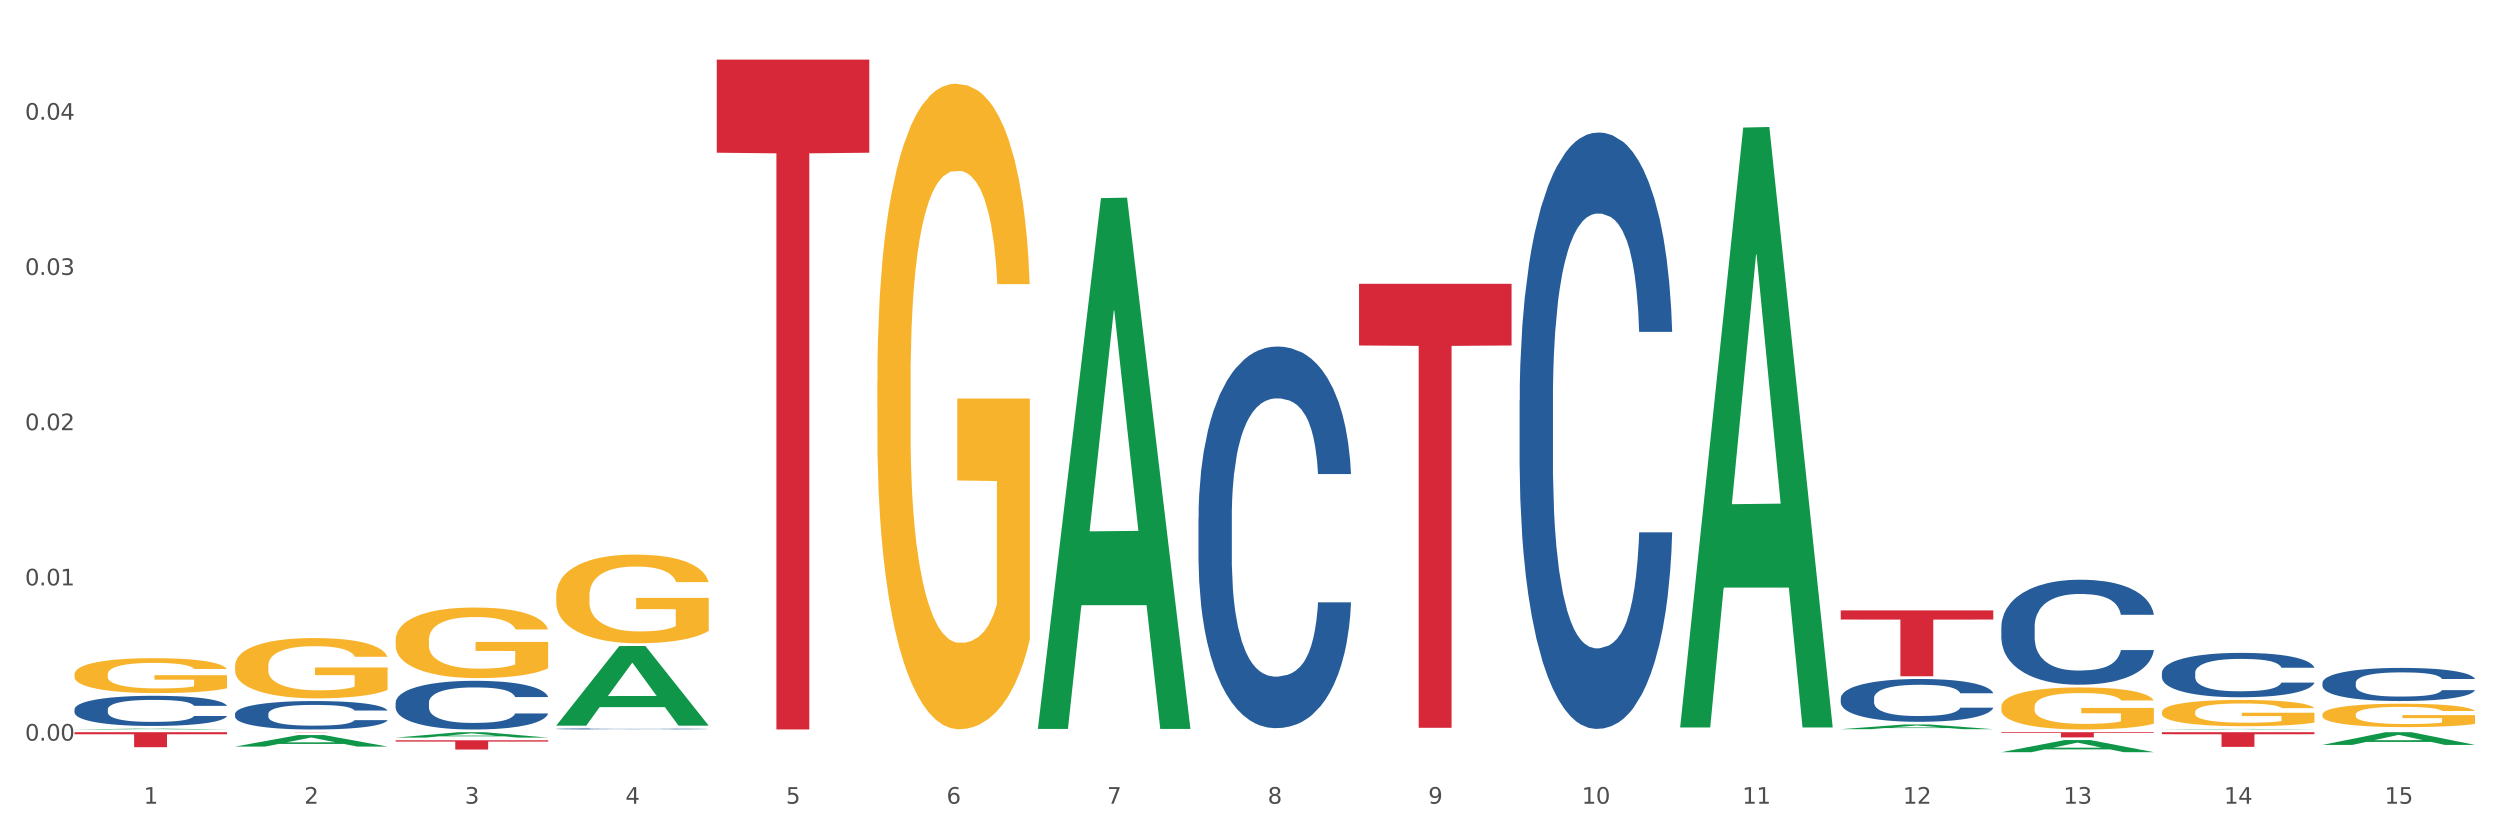 <?xml version="1.0" encoding="utf-8" standalone="no"?>
<!DOCTYPE svg PUBLIC "-//W3C//DTD SVG 1.1//EN"
  "http://www.w3.org/Graphics/SVG/1.1/DTD/svg11.dtd">
<svg xmlns:xlink="http://www.w3.org/1999/xlink" width="1080pt" height="360pt" viewBox="0 0 1080 360" xmlns="http://www.w3.org/2000/svg" version="1.1">
 <rect x="0" y="0" width="1080" height="360" fill="#333333" stroke="none"/>
 <defs>
  <style type="text/css">*{stroke-linejoin: round; stroke-linecap: butt}</style>
 </defs>
 <g id="figure_1">
  <g id="patch_1">
   <path d="M 0 360 
L 1080 360 
L 1080 0 
L 0 0 
z
" style="fill: #ffffff; stroke: #ffffff; stroke-linejoin: miter"/>
  </g>
  <g id="axes_1">
   <g id="matplotlib.axis_1">
    <g id="xtick_1">
     <g id="text_1">
      <!-- 1 -->
      <g style="fill: #4d4d4d" transform="translate(62.07 347.204) scale(0.096 -0.096)">
       <defs>
        <path id="DejaVuSans-31" d="M 794 531 
L 1825 531 
L 1825 4091 
L 703 3866 
L 703 4441 
L 1819 4666 
L 2450 4666 
L 2450 531 
L 3481 531 
L 3481 0 
L 794 0 
L 794 531 
z
" transform="scale(0.016)"/>
       </defs>
       <use xlink:href="#DejaVuSans-31"/>
      </g>
     </g>
    </g>
    <g id="xtick_2">
     <g id="text_2">
      <!-- 2 -->
      <g style="fill: #4d4d4d" transform="translate(131.436 347.204) scale(0.096 -0.096)">
       <defs>
        <path id="DejaVuSans-32" d="M 1228 531 
L 3431 531 
L 3431 0 
L 469 0 
L 469 531 
Q 828 903 1448 1529 
Q 2069 2156 2228 2338 
Q 2531 2678 2651 2914 
Q 2772 3150 2772 3378 
Q 2772 3750 2511 3984 
Q 2250 4219 1831 4219 
Q 1534 4219 1204 4116 
Q 875 4013 500 3803 
L 500 4441 
Q 881 4594 1212 4672 
Q 1544 4750 1819 4750 
Q 2544 4750 2975 4387 
Q 3406 4025 3406 3419 
Q 3406 3131 3298 2873 
Q 3191 2616 2906 2266 
Q 2828 2175 2409 1742 
Q 1991 1309 1228 531 
z
" transform="scale(0.016)"/>
       </defs>
       <use xlink:href="#DejaVuSans-32"/>
      </g>
     </g>
    </g>
    <g id="xtick_3">
     <g id="text_3">
      <!-- 3 -->
      <g style="fill: #4d4d4d" transform="translate(200.802 347.204) scale(0.096 -0.096)">
       <defs>
        <path id="DejaVuSans-33" d="M 2597 2516 
Q 3050 2419 3304 2112 
Q 3559 1806 3559 1356 
Q 3559 666 3084 287 
Q 2609 -91 1734 -91 
Q 1441 -91 1130 -33 
Q 819 25 488 141 
L 488 750 
Q 750 597 1062 519 
Q 1375 441 1716 441 
Q 2309 441 2620 675 
Q 2931 909 2931 1356 
Q 2931 1769 2642 2001 
Q 2353 2234 1838 2234 
L 1294 2234 
L 1294 2753 
L 1863 2753 
Q 2328 2753 2575 2939 
Q 2822 3125 2822 3475 
Q 2822 3834 2567 4026 
Q 2313 4219 1838 4219 
Q 1578 4219 1281 4162 
Q 984 4106 628 3988 
L 628 4550 
Q 988 4650 1302 4700 
Q 1616 4750 1894 4750 
Q 2613 4750 3031 4423 
Q 3450 4097 3450 3541 
Q 3450 3153 3228 2886 
Q 3006 2619 2597 2516 
z
" transform="scale(0.016)"/>
       </defs>
       <use xlink:href="#DejaVuSans-33"/>
      </g>
     </g>
    </g>
    <g id="xtick_4">
     <g id="text_4">
      <!-- 4 -->
      <g style="fill: #4d4d4d" transform="translate(270.169 347.204) scale(0.096 -0.096)">
       <defs>
        <path id="DejaVuSans-34" d="M 2419 4116 
L 825 1625 
L 2419 1625 
L 2419 4116 
z
M 2253 4666 
L 3047 4666 
L 3047 1625 
L 3713 1625 
L 3713 1100 
L 3047 1100 
L 3047 0 
L 2419 0 
L 2419 1100 
L 313 1100 
L 313 1709 
L 2253 4666 
z
" transform="scale(0.016)"/>
       </defs>
       <use xlink:href="#DejaVuSans-34"/>
      </g>
     </g>
    </g>
    <g id="xtick_5">
     <g id="text_5">
      <!-- 5 -->
      <g style="fill: #4d4d4d" transform="translate(339.535 347.204) scale(0.096 -0.096)">
       <defs>
        <path id="DejaVuSans-35" d="M 691 4666 
L 3169 4666 
L 3169 4134 
L 1269 4134 
L 1269 2991 
Q 1406 3038 1543 3061 
Q 1681 3084 1819 3084 
Q 2600 3084 3056 2656 
Q 3513 2228 3513 1497 
Q 3513 744 3044 326 
Q 2575 -91 1722 -91 
Q 1428 -91 1123 -41 
Q 819 9 494 109 
L 494 744 
Q 775 591 1075 516 
Q 1375 441 1709 441 
Q 2250 441 2565 725 
Q 2881 1009 2881 1497 
Q 2881 1984 2565 2268 
Q 2250 2553 1709 2553 
Q 1456 2553 1204 2497 
Q 953 2441 691 2322 
L 691 4666 
z
" transform="scale(0.016)"/>
       </defs>
       <use xlink:href="#DejaVuSans-35"/>
      </g>
     </g>
    </g>
    <g id="xtick_6">
     <g id="text_6">
      <!-- 6 -->
      <g style="fill: #4d4d4d" transform="translate(408.901 347.204) scale(0.096 -0.096)">
       <defs>
        <path id="DejaVuSans-36" d="M 2113 2584 
Q 1688 2584 1439 2293 
Q 1191 2003 1191 1497 
Q 1191 994 1439 701 
Q 1688 409 2113 409 
Q 2538 409 2786 701 
Q 3034 994 3034 1497 
Q 3034 2003 2786 2293 
Q 2538 2584 2113 2584 
z
M 3366 4563 
L 3366 3988 
Q 3128 4100 2886 4159 
Q 2644 4219 2406 4219 
Q 1781 4219 1451 3797 
Q 1122 3375 1075 2522 
Q 1259 2794 1537 2939 
Q 1816 3084 2150 3084 
Q 2853 3084 3261 2657 
Q 3669 2231 3669 1497 
Q 3669 778 3244 343 
Q 2819 -91 2113 -91 
Q 1303 -91 875 529 
Q 447 1150 447 2328 
Q 447 3434 972 4092 
Q 1497 4750 2381 4750 
Q 2619 4750 2861 4703 
Q 3103 4656 3366 4563 
z
" transform="scale(0.016)"/>
       </defs>
       <use xlink:href="#DejaVuSans-36"/>
      </g>
     </g>
    </g>
    <g id="xtick_7">
     <g id="text_7">
      <!-- 7 -->
      <g style="fill: #4d4d4d" transform="translate(478.267 347.204) scale(0.096 -0.096)">
       <defs>
        <path id="DejaVuSans-37" d="M 525 4666 
L 3525 4666 
L 3525 4397 
L 1831 0 
L 1172 0 
L 2766 4134 
L 525 4134 
L 525 4666 
z
" transform="scale(0.016)"/>
       </defs>
       <use xlink:href="#DejaVuSans-37"/>
      </g>
     </g>
    </g>
    <g id="xtick_8">
     <g id="text_8">
      <!-- 8 -->
      <g style="fill: #4d4d4d" transform="translate(547.634 347.204) scale(0.096 -0.096)">
       <defs>
        <path id="DejaVuSans-38" d="M 2034 2216 
Q 1584 2216 1326 1975 
Q 1069 1734 1069 1313 
Q 1069 891 1326 650 
Q 1584 409 2034 409 
Q 2484 409 2743 651 
Q 3003 894 3003 1313 
Q 3003 1734 2745 1975 
Q 2488 2216 2034 2216 
z
M 1403 2484 
Q 997 2584 770 2862 
Q 544 3141 544 3541 
Q 544 4100 942 4425 
Q 1341 4750 2034 4750 
Q 2731 4750 3128 4425 
Q 3525 4100 3525 3541 
Q 3525 3141 3298 2862 
Q 3072 2584 2669 2484 
Q 3125 2378 3379 2068 
Q 3634 1759 3634 1313 
Q 3634 634 3220 271 
Q 2806 -91 2034 -91 
Q 1263 -91 848 271 
Q 434 634 434 1313 
Q 434 1759 690 2068 
Q 947 2378 1403 2484 
z
M 1172 3481 
Q 1172 3119 1398 2916 
Q 1625 2713 2034 2713 
Q 2441 2713 2670 2916 
Q 2900 3119 2900 3481 
Q 2900 3844 2670 4047 
Q 2441 4250 2034 4250 
Q 1625 4250 1398 4047 
Q 1172 3844 1172 3481 
z
" transform="scale(0.016)"/>
       </defs>
       <use xlink:href="#DejaVuSans-38"/>
      </g>
     </g>
    </g>
    <g id="xtick_9">
     <g id="text_9">
      <!-- 9 -->
      <g style="fill: #4d4d4d" transform="translate(617 347.204) scale(0.096 -0.096)">
       <defs>
        <path id="DejaVuSans-39" d="M 703 97 
L 703 672 
Q 941 559 1184 500 
Q 1428 441 1663 441 
Q 2288 441 2617 861 
Q 2947 1281 2994 2138 
Q 2813 1869 2534 1725 
Q 2256 1581 1919 1581 
Q 1219 1581 811 2004 
Q 403 2428 403 3163 
Q 403 3881 828 4315 
Q 1253 4750 1959 4750 
Q 2769 4750 3195 4129 
Q 3622 3509 3622 2328 
Q 3622 1225 3098 567 
Q 2575 -91 1691 -91 
Q 1453 -91 1209 -44 
Q 966 3 703 97 
z
M 1959 2075 
Q 2384 2075 2632 2365 
Q 2881 2656 2881 3163 
Q 2881 3666 2632 3958 
Q 2384 4250 1959 4250 
Q 1534 4250 1286 3958 
Q 1038 3666 1038 3163 
Q 1038 2656 1286 2365 
Q 1534 2075 1959 2075 
z
" transform="scale(0.016)"/>
       </defs>
       <use xlink:href="#DejaVuSans-39"/>
      </g>
     </g>
    </g>
    <g id="xtick_10">
     <g id="text_10">
      <!-- 10 -->
      <g style="fill: #4d4d4d" transform="translate(683.312 347.204) scale(0.096 -0.096)">
       <defs>
        <path id="DejaVuSans-30" d="M 2034 4250 
Q 1547 4250 1301 3770 
Q 1056 3291 1056 2328 
Q 1056 1369 1301 889 
Q 1547 409 2034 409 
Q 2525 409 2770 889 
Q 3016 1369 3016 2328 
Q 3016 3291 2770 3770 
Q 2525 4250 2034 4250 
z
M 2034 4750 
Q 2819 4750 3233 4129 
Q 3647 3509 3647 2328 
Q 3647 1150 3233 529 
Q 2819 -91 2034 -91 
Q 1250 -91 836 529 
Q 422 1150 422 2328 
Q 422 3509 836 4129 
Q 1250 4750 2034 4750 
z
" transform="scale(0.016)"/>
       </defs>
       <use xlink:href="#DejaVuSans-31"/>
       <use xlink:href="#DejaVuSans-30" transform="translate(63.623 0)"/>
      </g>
     </g>
    </g>
    <g id="xtick_11">
     <g id="text_11">
      <!-- 11 -->
      <g style="fill: #4d4d4d" transform="translate(752.678 347.204) scale(0.096 -0.096)">
       <use xlink:href="#DejaVuSans-31"/>
       <use xlink:href="#DejaVuSans-31" transform="translate(63.623 0)"/>
      </g>
     </g>
    </g>
    <g id="xtick_12">
     <g id="text_12">
      <!-- 12 -->
      <g style="fill: #4d4d4d" transform="translate(822.044 347.204) scale(0.096 -0.096)">
       <use xlink:href="#DejaVuSans-31"/>
       <use xlink:href="#DejaVuSans-32" transform="translate(63.623 0)"/>
      </g>
     </g>
    </g>
    <g id="xtick_13">
     <g id="text_13">
      <!-- 13 -->
      <g style="fill: #4d4d4d" transform="translate(891.411 347.204) scale(0.096 -0.096)">
       <use xlink:href="#DejaVuSans-31"/>
       <use xlink:href="#DejaVuSans-33" transform="translate(63.623 0)"/>
      </g>
     </g>
    </g>
    <g id="xtick_14">
     <g id="text_14">
      <!-- 14 -->
      <g style="fill: #4d4d4d" transform="translate(960.777 347.204) scale(0.096 -0.096)">
       <use xlink:href="#DejaVuSans-31"/>
       <use xlink:href="#DejaVuSans-34" transform="translate(63.623 0)"/>
      </g>
     </g>
    </g>
    <g id="xtick_15">
     <g id="text_15">
      <!-- 15 -->
      <g style="fill: #4d4d4d" transform="translate(1030.143 347.204) scale(0.096 -0.096)">
       <use xlink:href="#DejaVuSans-31"/>
       <use xlink:href="#DejaVuSans-35" transform="translate(63.623 0)"/>
      </g>
     </g>
    </g>
    <g id="xtick_16"/>
    <g id="xtick_17"/>
    <g id="xtick_18"/>
    <g id="xtick_19"/>
    <g id="xtick_20"/>
    <g id="xtick_21"/>
    <g id="xtick_22"/>
    <g id="xtick_23"/>
    <g id="xtick_24"/>
    <g id="xtick_25"/>
    <g id="xtick_26"/>
    <g id="xtick_27"/>
    <g id="xtick_28"/>
    <g id="xtick_29"/>
   </g>
   <g id="matplotlib.axis_2">
    <g id="ytick_1">
     <g id="text_16">
      <!-- 0.00 -->
      <g style="fill: #4d4d4d" transform="translate(10.8 319.954) scale(0.096 -0.096)">
       <defs>
        <path id="DejaVuSans-2e" d="M 684 794 
L 1344 794 
L 1344 0 
L 684 0 
L 684 794 
z
" transform="scale(0.016)"/>
       </defs>
       <use xlink:href="#DejaVuSans-30"/>
       <use xlink:href="#DejaVuSans-2e" transform="translate(63.623 0)"/>
       <use xlink:href="#DejaVuSans-30" transform="translate(95.41 0)"/>
       <use xlink:href="#DejaVuSans-30" transform="translate(159.033 0)"/>
      </g>
     </g>
    </g>
    <g id="ytick_2">
     <g id="text_17">
      <!-- 0.01 -->
      <g style="fill: #4d4d4d" transform="translate(10.8 252.894) scale(0.096 -0.096)">
       <use xlink:href="#DejaVuSans-30"/>
       <use xlink:href="#DejaVuSans-2e" transform="translate(63.623 0)"/>
       <use xlink:href="#DejaVuSans-30" transform="translate(95.41 0)"/>
       <use xlink:href="#DejaVuSans-31" transform="translate(159.033 0)"/>
      </g>
     </g>
    </g>
    <g id="ytick_3">
     <g id="text_18">
      <!-- 0.02 -->
      <g style="fill: #4d4d4d" transform="translate(10.8 185.833) scale(0.096 -0.096)">
       <use xlink:href="#DejaVuSans-30"/>
       <use xlink:href="#DejaVuSans-2e" transform="translate(63.623 0)"/>
       <use xlink:href="#DejaVuSans-30" transform="translate(95.41 0)"/>
       <use xlink:href="#DejaVuSans-32" transform="translate(159.033 0)"/>
      </g>
     </g>
    </g>
    <g id="ytick_4">
     <g id="text_19">
      <!-- 0.03 -->
      <g style="fill: #4d4d4d" transform="translate(10.8 118.773) scale(0.096 -0.096)">
       <use xlink:href="#DejaVuSans-30"/>
       <use xlink:href="#DejaVuSans-2e" transform="translate(63.623 0)"/>
       <use xlink:href="#DejaVuSans-30" transform="translate(95.41 0)"/>
       <use xlink:href="#DejaVuSans-33" transform="translate(159.033 0)"/>
      </g>
     </g>
    </g>
    <g id="ytick_5">
     <g id="text_20">
      <!-- 0.04 -->
      <g style="fill: #4d4d4d" transform="translate(10.8 51.712) scale(0.096 -0.096)">
       <use xlink:href="#DejaVuSans-30"/>
       <use xlink:href="#DejaVuSans-2e" transform="translate(63.623 0)"/>
       <use xlink:href="#DejaVuSans-30" transform="translate(95.41 0)"/>
       <use xlink:href="#DejaVuSans-34" transform="translate(159.033 0)"/>
      </g>
     </g>
    </g>
    <g id="ytick_6"/>
    <g id="ytick_7"/>
    <g id="ytick_8"/>
    <g id="ytick_9"/>
   </g>
   <g id="PolyCollection_1">
    <path d="M 864.57 316.307 
L 930.468 316.307 
L 930.468 316.619 
L 904.546 316.621 
L 904.546 318.553 
L 890.335 318.553 
L 890.335 316.621 
L 864.57 316.619 
L 864.57 316.309 
L 864.57 316.307 
z
" clip-path="url(#pebca8fb628)" style="fill: #d62839"/>
    <path d="M 933.936 316.307 
L 999.834 316.307 
L 999.834 317.188 
L 973.912 317.194 
L 973.912 322.646 
L 959.702 322.646 
L 959.702 317.194 
L 933.936 317.188 
L 933.936 316.313 
L 933.936 316.307 
z
" clip-path="url(#pebca8fb628)" style="fill: #d62839"/>
    <path d="M 795.203 263.688 
L 861.101 263.688 
L 861.101 267.644 
L 835.179 267.671 
L 835.179 292.157 
L 820.969 292.157 
L 820.969 267.671 
L 795.203 267.644 
L 795.203 263.714 
L 795.203 263.688 
z
" clip-path="url(#pebca8fb628)" style="fill: #d62839"/>
    <path d="M 587.105 122.59 
L 653.003 122.59 
L 653.003 149.247 
L 627.081 149.427 
L 627.081 314.413 
L 612.871 314.413 
L 612.871 149.427 
L 587.105 149.247 
L 587.105 122.77 
L 587.105 122.59 
z
" clip-path="url(#pebca8fb628)" style="fill: #d62839"/>
    <path d="M 170.907 319.809 
L 236.805 319.809 
L 236.805 320.365 
L 210.883 320.368 
L 210.883 323.807 
L 196.673 323.807 
L 196.673 320.368 
L 170.907 320.365 
L 170.907 319.813 
L 170.907 319.809 
z
" clip-path="url(#pebca8fb628)" style="fill: #d62839"/>
    <path d="M 309.64 25.759 
L 375.538 25.759 
L 375.538 65.972 
L 349.616 66.243 
L 349.616 315.124 
L 335.406 315.124 
L 335.406 66.243 
L 309.64 65.972 
L 309.64 26.031 
L 309.64 25.759 
z
" clip-path="url(#pebca8fb628)" style="fill: #d62839"/>
    <path d="M 32.175 316.307 
L 98.073 316.307 
L 98.073 317.209 
L 72.151 317.215 
L 72.151 322.801 
L 57.941 322.801 
L 57.941 317.215 
L 32.175 317.209 
L 32.175 316.313 
L 32.175 316.307 
z
" clip-path="url(#pebca8fb628)" style="fill: #d62839"/>
    <path d="M 101.541 316.307 
L 167.439 316.307 
L 167.439 316.318 
L 141.517 316.318 
L 141.517 316.391 
L 127.307 316.391 
L 127.307 316.318 
L 101.541 316.318 
L 101.541 316.307 
L 101.541 316.307 
z
" clip-path="url(#pebca8fb628)" style="fill: #d62839"/>
    <path d="M 933.936 307.623 
L 934.014 307.613 
L 934.014 307.24 
L 934.169 306.919 
L 934.947 306.141 
L 936.114 305.499 
L 936.97 305.157 
L 937.826 304.877 
L 938.837 304.597 
L 940.082 304.307 
L 942.338 303.882 
L 943.739 303.664 
L 945.45 303.436 
L 948.563 303.105 
L 950.819 302.918 
L 953.153 302.763 
L 956.965 302.576 
L 959.455 302.493 
L 962.1 302.431 
L 965.29 302.389 
L 967.702 302.379 
L 972.992 302.41 
L 977.505 302.503 
L 979.683 302.576 
L 982.484 302.7 
L 983.962 302.783 
L 986.374 302.949 
L 988.864 303.167 
L 990.575 303.353 
L 993.143 303.706 
L 995.088 304.058 
L 996.877 304.493 
L 997.811 304.794 
L 998.511 305.074 
L 999.134 305.395 
L 999.756 305.903 
L 985.752 305.903 
L 985.207 305.54 
L 984.351 305.198 
L 983.106 304.866 
L 982.017 304.659 
L 980.15 304.4 
L 978.438 304.234 
L 976.649 304.11 
L 974.47 304.006 
L 972.759 303.954 
L 970.347 303.913 
L 965.601 303.923 
L 962.411 304.006 
L 960.233 304.11 
L 958.832 304.203 
L 957.588 304.307 
L 956.187 304.452 
L 954.553 304.67 
L 953.386 304.866 
L 952.219 305.115 
L 951.286 305.364 
L 950.43 305.654 
L 949.73 305.965 
L 949.185 306.286 
L 948.718 306.68 
L 948.329 307.333 
L 948.329 308.753 
L 948.485 309.074 
L 948.874 309.499 
L 949.341 309.82 
L 950.119 310.204 
L 950.819 310.463 
L 952.141 310.836 
L 953.62 311.147 
L 954.787 311.344 
L 955.954 311.51 
L 957.977 311.738 
L 960.233 311.924 
L 962.178 312.038 
L 964.823 312.142 
L 966.613 312.183 
L 968.169 312.204 
L 971.981 312.204 
L 974.704 312.173 
L 977.738 312.101 
L 980.072 312.007 
L 982.017 311.893 
L 984.196 311.707 
L 985.596 311.531 
L 985.596 309.364 
L 968.48 309.354 
L 968.48 307.913 
L 999.834 307.913 
L 999.834 312.142 
L 998.511 312.36 
L 997.033 312.557 
L 995.477 312.733 
L 993.143 312.95 
L 990.342 313.158 
L 987.852 313.303 
L 985.207 313.427 
L 982.095 313.541 
L 978.049 313.645 
L 975.56 313.686 
L 972.448 313.717 
L 968.791 313.728 
L 965.601 313.707 
L 962.489 313.655 
L 959.221 313.562 
L 956.032 313.427 
L 953.62 313.292 
L 951.208 313.127 
L 948.64 312.909 
L 946.618 312.702 
L 945.061 312.515 
L 943.35 312.277 
L 941.483 311.966 
L 940.082 311.686 
L 938.837 311.396 
L 937.515 311.023 
L 936.581 310.701 
L 935.648 310.297 
L 935.103 309.997 
L 934.48 309.53 
L 934.014 308.877 
L 933.936 307.623 
z
" clip-path="url(#pebca8fb628)" style="fill: #f7b32b"/>
    <path d="M 1003.302 308.682 
L 1003.38 308.673 
L 1003.38 308.341 
L 1003.535 308.055 
L 1004.314 307.363 
L 1005.481 306.791 
L 1006.336 306.486 
L 1007.192 306.237 
L 1008.204 305.988 
L 1009.448 305.73 
L 1011.705 305.351 
L 1013.105 305.158 
L 1014.817 304.955 
L 1017.929 304.659 
L 1020.185 304.493 
L 1022.519 304.355 
L 1026.331 304.189 
L 1028.821 304.115 
L 1031.466 304.059 
L 1034.656 304.023 
L 1037.068 304.013 
L 1042.358 304.041 
L 1046.871 304.124 
L 1049.049 304.189 
L 1051.85 304.299 
L 1053.328 304.373 
L 1055.74 304.521 
L 1058.23 304.715 
L 1059.942 304.881 
L 1062.509 305.194 
L 1064.454 305.508 
L 1066.244 305.896 
L 1067.177 306.163 
L 1067.877 306.412 
L 1068.5 306.699 
L 1069.122 307.151 
L 1055.118 307.151 
L 1054.573 306.828 
L 1053.717 306.523 
L 1052.473 306.228 
L 1051.383 306.043 
L 1049.516 305.813 
L 1047.805 305.665 
L 1046.015 305.554 
L 1043.837 305.462 
L 1042.125 305.416 
L 1039.713 305.379 
L 1034.967 305.388 
L 1031.777 305.462 
L 1029.599 305.554 
L 1028.199 305.637 
L 1026.954 305.73 
L 1025.553 305.859 
L 1023.919 306.053 
L 1022.752 306.228 
L 1021.585 306.449 
L 1020.652 306.671 
L 1019.796 306.929 
L 1019.096 307.206 
L 1018.551 307.492 
L 1018.084 307.843 
L 1017.695 308.424 
L 1017.695 309.688 
L 1017.851 309.974 
L 1018.24 310.353 
L 1018.707 310.639 
L 1019.485 310.98 
L 1020.185 311.211 
L 1021.508 311.543 
L 1022.986 311.82 
L 1024.153 311.995 
L 1025.32 312.143 
L 1027.343 312.346 
L 1029.599 312.512 
L 1031.544 312.613 
L 1034.189 312.706 
L 1035.979 312.743 
L 1037.535 312.761 
L 1041.347 312.761 
L 1044.07 312.733 
L 1047.104 312.669 
L 1049.438 312.586 
L 1051.383 312.484 
L 1053.562 312.318 
L 1054.962 312.161 
L 1054.962 310.233 
L 1037.846 310.223 
L 1037.846 308.941 
L 1069.2 308.941 
L 1069.2 312.706 
L 1067.877 312.899 
L 1066.399 313.075 
L 1064.843 313.232 
L 1062.509 313.425 
L 1059.708 313.61 
L 1057.219 313.739 
L 1054.573 313.85 
L 1051.461 313.951 
L 1047.416 314.044 
L 1044.926 314.081 
L 1041.814 314.108 
L 1038.157 314.117 
L 1034.967 314.099 
L 1031.855 314.053 
L 1028.588 313.97 
L 1025.398 313.85 
L 1022.986 313.73 
L 1020.574 313.582 
L 1018.007 313.389 
L 1015.984 313.204 
L 1014.428 313.038 
L 1012.716 312.826 
L 1010.849 312.549 
L 1009.448 312.3 
L 1008.204 312.041 
L 1006.881 311.709 
L 1005.947 311.423 
L 1005.014 311.063 
L 1004.469 310.796 
L 1003.847 310.38 
L 1003.38 309.799 
L 1003.302 308.682 
z
" clip-path="url(#pebca8fb628)" style="fill: #f7b32b"/>
    <path d="M 101.541 287.681 
L 101.619 287.657 
L 101.619 286.801 
L 101.775 286.063 
L 102.553 284.279 
L 103.72 282.805 
L 104.575 282.02 
L 105.431 281.377 
L 106.443 280.735 
L 107.688 280.069 
L 109.944 279.094 
L 111.344 278.595 
L 113.056 278.071 
L 116.168 277.31 
L 118.424 276.882 
L 120.758 276.525 
L 124.57 276.097 
L 127.06 275.907 
L 129.705 275.764 
L 132.895 275.669 
L 135.307 275.645 
L 140.598 275.716 
L 145.11 275.93 
L 147.289 276.097 
L 150.089 276.382 
L 151.568 276.573 
L 153.979 276.953 
L 156.469 277.453 
L 158.181 277.881 
L 160.748 278.69 
L 162.693 279.498 
L 164.483 280.497 
L 165.416 281.187 
L 166.117 281.829 
L 166.739 282.567 
L 167.361 283.732 
L 153.357 283.732 
L 152.812 282.9 
L 151.957 282.115 
L 150.712 281.354 
L 149.623 280.878 
L 147.755 280.283 
L 146.044 279.903 
L 144.254 279.617 
L 142.076 279.379 
L 140.364 279.261 
L 137.952 279.165 
L 133.206 279.189 
L 130.017 279.379 
L 127.838 279.617 
L 126.438 279.831 
L 125.193 280.069 
L 123.792 280.402 
L 122.159 280.902 
L 120.992 281.354 
L 119.825 281.925 
L 118.891 282.495 
L 118.035 283.161 
L 117.335 283.875 
L 116.79 284.612 
L 116.324 285.516 
L 115.935 287.015 
L 115.935 290.274 
L 116.09 291.011 
L 116.479 291.986 
L 116.946 292.723 
L 117.724 293.604 
L 118.424 294.198 
L 119.747 295.055 
L 121.225 295.768 
L 122.392 296.22 
L 123.559 296.601 
L 125.582 297.124 
L 127.838 297.552 
L 129.783 297.814 
L 132.428 298.052 
L 134.218 298.147 
L 135.774 298.194 
L 139.586 298.194 
L 142.309 298.123 
L 145.343 297.956 
L 147.678 297.742 
L 149.623 297.481 
L 151.801 297.053 
L 153.201 296.648 
L 153.201 291.677 
L 136.085 291.653 
L 136.085 288.347 
L 167.439 288.347 
L 167.439 298.052 
L 166.117 298.551 
L 164.638 299.003 
L 163.082 299.407 
L 160.748 299.907 
L 157.947 300.383 
L 155.458 300.716 
L 152.812 301.001 
L 149.7 301.263 
L 145.655 301.501 
L 143.165 301.596 
L 140.053 301.667 
L 136.396 301.691 
L 133.206 301.643 
L 130.094 301.524 
L 126.827 301.31 
L 123.637 301.001 
L 121.225 300.692 
L 118.813 300.311 
L 116.246 299.812 
L 114.223 299.336 
L 112.667 298.908 
L 110.955 298.361 
L 109.088 297.647 
L 107.688 297.005 
L 106.443 296.339 
L 105.12 295.483 
L 104.186 294.745 
L 103.253 293.818 
L 102.708 293.128 
L 102.086 292.057 
L 101.619 290.559 
L 101.541 287.681 
z
" clip-path="url(#pebca8fb628)" style="fill: #f7b32b"/>
    <path d="M 32.175 291.308 
L 32.253 291.295 
L 32.253 290.799 
L 32.408 290.372 
L 33.186 289.339 
L 34.353 288.484 
L 35.209 288.03 
L 36.065 287.658 
L 37.076 287.286 
L 38.321 286.9 
L 40.578 286.336 
L 41.978 286.046 
L 43.69 285.743 
L 46.802 285.302 
L 49.058 285.054 
L 51.392 284.848 
L 55.204 284.6 
L 57.694 284.49 
L 60.339 284.407 
L 63.529 284.352 
L 65.941 284.338 
L 71.231 284.379 
L 75.744 284.503 
L 77.922 284.6 
L 80.723 284.765 
L 82.201 284.875 
L 84.613 285.096 
L 87.103 285.385 
L 88.815 285.633 
L 91.382 286.101 
L 93.327 286.57 
L 95.116 287.148 
L 96.05 287.548 
L 96.75 287.92 
L 97.373 288.347 
L 97.995 289.022 
L 83.991 289.022 
L 83.446 288.54 
L 82.59 288.085 
L 81.346 287.644 
L 80.256 287.369 
L 78.389 287.024 
L 76.677 286.804 
L 74.888 286.639 
L 72.71 286.501 
L 70.998 286.432 
L 68.586 286.377 
L 63.84 286.391 
L 60.65 286.501 
L 58.472 286.639 
L 57.071 286.763 
L 55.827 286.9 
L 54.426 287.093 
L 52.792 287.382 
L 51.625 287.644 
L 50.458 287.975 
L 49.525 288.305 
L 48.669 288.691 
L 47.969 289.104 
L 47.424 289.531 
L 46.957 290.055 
L 46.568 290.923 
L 46.568 292.81 
L 46.724 293.237 
L 47.113 293.802 
L 47.58 294.229 
L 48.358 294.738 
L 49.058 295.083 
L 50.381 295.579 
L 51.859 295.992 
L 53.026 296.254 
L 54.193 296.474 
L 56.216 296.777 
L 58.472 297.025 
L 60.417 297.177 
L 63.062 297.314 
L 64.852 297.369 
L 66.408 297.397 
L 70.22 297.397 
L 72.943 297.356 
L 75.977 297.259 
L 78.311 297.135 
L 80.256 296.984 
L 82.435 296.736 
L 83.835 296.502 
L 83.835 293.623 
L 66.719 293.609 
L 66.719 291.694 
L 98.073 291.694 
L 98.073 297.314 
L 96.75 297.604 
L 95.272 297.865 
L 93.716 298.1 
L 91.382 298.389 
L 88.581 298.664 
L 86.091 298.857 
L 83.446 299.022 
L 80.334 299.174 
L 76.288 299.312 
L 73.799 299.367 
L 70.687 299.408 
L 67.03 299.422 
L 63.84 299.394 
L 60.728 299.326 
L 57.461 299.202 
L 54.271 299.022 
L 51.859 298.843 
L 49.447 298.623 
L 46.879 298.334 
L 44.857 298.058 
L 43.301 297.81 
L 41.589 297.493 
L 39.722 297.08 
L 38.321 296.708 
L 37.076 296.323 
L 35.754 295.827 
L 34.82 295.4 
L 33.887 294.862 
L 33.342 294.463 
L 32.72 293.843 
L 32.253 292.975 
L 32.175 291.308 
z
" clip-path="url(#pebca8fb628)" style="fill: #f7b32b"/>
    <path d="M 379.006 165.03 
L 379.084 164.775 
L 379.084 155.606 
L 379.24 147.711 
L 380.018 128.608 
L 381.185 112.817 
L 382.04 104.412 
L 382.896 97.535 
L 383.908 90.659 
L 385.152 83.527 
L 387.409 73.085 
L 388.809 67.736 
L 390.521 62.133 
L 393.633 53.982 
L 395.889 49.398 
L 398.223 45.577 
L 402.035 40.993 
L 404.525 38.955 
L 407.17 37.427 
L 410.36 36.408 
L 412.772 36.154 
L 418.062 36.918 
L 422.575 39.21 
L 424.753 40.993 
L 427.554 44.049 
L 429.032 46.087 
L 431.444 50.162 
L 433.934 55.511 
L 435.646 60.095 
L 438.213 68.755 
L 440.158 77.414 
L 441.948 88.112 
L 442.881 95.498 
L 443.581 102.375 
L 444.204 110.27 
L 444.826 122.75 
L 430.822 122.75 
L 430.277 113.836 
L 429.422 105.431 
L 428.177 97.281 
L 427.087 92.187 
L 425.22 85.819 
L 423.509 81.744 
L 421.719 78.688 
L 419.541 76.141 
L 417.829 74.868 
L 415.417 73.849 
L 410.671 74.103 
L 407.481 76.141 
L 405.303 78.688 
L 403.903 80.98 
L 402.658 83.527 
L 401.257 87.093 
L 399.624 92.442 
L 398.456 97.281 
L 397.289 103.393 
L 396.356 109.506 
L 395.5 116.638 
L 394.8 124.279 
L 394.255 132.174 
L 393.788 141.853 
L 393.399 157.898 
L 393.399 192.792 
L 393.555 200.687 
L 393.944 211.13 
L 394.411 219.025 
L 395.189 228.449 
L 395.889 234.817 
L 397.212 243.986 
L 398.69 251.627 
L 399.857 256.466 
L 401.024 260.541 
L 403.047 266.144 
L 405.303 270.729 
L 407.248 273.53 
L 409.893 276.077 
L 411.683 277.096 
L 413.239 277.605 
L 417.051 277.605 
L 419.774 276.841 
L 422.808 275.059 
L 425.142 272.766 
L 427.087 269.965 
L 429.266 265.38 
L 430.666 261.05 
L 430.666 207.819 
L 413.55 207.564 
L 413.55 172.161 
L 444.904 172.161 
L 444.904 276.077 
L 443.581 281.426 
L 442.103 286.265 
L 440.547 290.595 
L 438.213 295.944 
L 435.412 301.038 
L 432.923 304.603 
L 430.277 307.66 
L 427.165 310.461 
L 423.12 313.008 
L 420.63 314.027 
L 417.518 314.791 
L 413.861 315.046 
L 410.671 314.536 
L 407.559 313.263 
L 404.292 310.971 
L 401.102 307.66 
L 398.69 304.349 
L 396.278 300.273 
L 393.711 294.925 
L 391.688 289.831 
L 390.132 285.246 
L 388.42 279.388 
L 386.553 271.747 
L 385.152 264.871 
L 383.908 257.739 
L 382.585 248.57 
L 381.651 240.675 
L 380.718 230.741 
L 380.173 223.355 
L 379.551 211.894 
L 379.084 195.848 
L 379.006 165.03 
z
" clip-path="url(#pebca8fb628)" style="fill: #f7b32b"/>
    <path d="M 864.57 305.364 
L 864.647 305.347 
L 864.647 304.749 
L 864.803 304.235 
L 865.581 302.989 
L 866.748 301.96 
L 867.604 301.412 
L 868.46 300.963 
L 869.471 300.515 
L 870.716 300.05 
L 872.972 299.369 
L 874.373 299.02 
L 876.084 298.655 
L 879.196 298.124 
L 881.453 297.825 
L 883.787 297.576 
L 887.599 297.277 
L 890.089 297.144 
L 892.734 297.044 
L 895.924 296.978 
L 898.336 296.961 
L 903.626 297.011 
L 908.139 297.161 
L 910.317 297.277 
L 913.118 297.476 
L 914.596 297.609 
L 917.008 297.875 
L 919.498 298.223 
L 921.209 298.522 
L 923.777 299.087 
L 925.722 299.651 
L 927.511 300.349 
L 928.445 300.83 
L 929.145 301.279 
L 929.767 301.794 
L 930.39 302.607 
L 916.385 302.607 
L 915.841 302.026 
L 914.985 301.478 
L 913.74 300.947 
L 912.651 300.615 
L 910.784 300.199 
L 909.072 299.934 
L 907.283 299.734 
L 905.104 299.568 
L 903.393 299.485 
L 900.981 299.419 
L 896.235 299.436 
L 893.045 299.568 
L 890.867 299.734 
L 889.466 299.884 
L 888.221 300.05 
L 886.821 300.282 
L 885.187 300.631 
L 884.02 300.947 
L 882.853 301.345 
L 881.919 301.744 
L 881.064 302.209 
L 880.363 302.707 
L 879.819 303.222 
L 879.352 303.853 
L 878.963 304.899 
L 878.963 307.174 
L 879.119 307.689 
L 879.508 308.369 
L 879.974 308.884 
L 880.752 309.499 
L 881.453 309.914 
L 882.775 310.512 
L 884.253 311.01 
L 885.42 311.325 
L 886.587 311.591 
L 888.61 311.956 
L 890.867 312.255 
L 892.812 312.438 
L 895.457 312.604 
L 897.246 312.67 
L 898.802 312.704 
L 902.615 312.704 
L 905.338 312.654 
L 908.372 312.537 
L 910.706 312.388 
L 912.651 312.205 
L 914.829 311.906 
L 916.23 311.624 
L 916.23 308.154 
L 899.114 308.137 
L 899.114 305.829 
L 930.468 305.829 
L 930.468 312.604 
L 929.145 312.953 
L 927.667 313.268 
L 926.111 313.55 
L 923.777 313.899 
L 920.976 314.231 
L 918.486 314.464 
L 915.841 314.663 
L 912.729 314.846 
L 908.683 315.012 
L 906.193 315.078 
L 903.081 315.128 
L 899.425 315.145 
L 896.235 315.111 
L 893.123 315.028 
L 889.855 314.879 
L 886.665 314.663 
L 884.253 314.447 
L 881.842 314.181 
L 879.274 313.833 
L 877.251 313.501 
L 875.695 313.202 
L 873.984 312.82 
L 872.116 312.322 
L 870.716 311.873 
L 869.471 311.408 
L 868.149 310.81 
L 867.215 310.296 
L 866.281 309.648 
L 865.737 309.167 
L 865.114 308.419 
L 864.647 307.373 
L 864.57 305.364 
z
" clip-path="url(#pebca8fb628)" style="fill: #f7b32b"/>
    <path d="M 933.936 315.144 
L 934.004 315.144 
L 961.178 314.89 
L 972.456 314.89 
L 999.834 315.145 
L 986.79 315.145 
L 980.88 315.085 
L 952.822 315.085 
L 952.618 315.086 
L 946.912 315.145 
L 933.936 315.145 
L 933.936 315.144 
L 956.355 315.05 
L 977.347 315.05 
L 966.953 314.944 
L 966.817 314.944 
L 966.681 314.944 
L 956.287 315.05 
L 956.355 315.05 
L 933.936 315.144 
z
" clip-path="url(#pebca8fb628)" style="fill: #109648"/>
    <path d="M 1003.302 321.787 
L 1003.37 321.782 
L 1030.544 316.312 
L 1041.822 316.307 
L 1069.2 321.797 
L 1056.156 321.797 
L 1050.246 320.519 
L 1022.188 320.519 
L 1021.984 320.539 
L 1016.278 321.797 
L 1003.302 321.797 
L 1003.302 321.787 
L 1025.721 319.756 
L 1046.713 319.751 
L 1036.319 317.477 
L 1036.183 317.467 
L 1036.047 317.482 
L 1025.653 319.751 
L 1025.721 319.756 
L 1003.302 321.787 
z
" clip-path="url(#pebca8fb628)" style="fill: #109648"/>
    <path d="M 101.541 322.517 
L 101.609 322.512 
L 128.784 317.557 
L 140.061 317.553 
L 167.439 322.526 
L 154.395 322.526 
L 148.485 321.368 
L 120.427 321.368 
L 120.224 321.387 
L 114.517 322.526 
L 101.541 322.526 
L 101.541 322.517 
L 123.96 320.677 
L 144.952 320.672 
L 134.558 318.613 
L 134.422 318.604 
L 134.286 318.618 
L 123.892 320.672 
L 123.96 320.677 
L 101.541 322.517 
z
" clip-path="url(#pebca8fb628)" style="fill: #109648"/>
    <path d="M 32.175 315.144 
L 32.243 315.144 
L 59.417 314.775 
L 70.695 314.775 
L 98.073 315.145 
L 85.029 315.145 
L 79.119 315.058 
L 51.061 315.058 
L 50.857 315.06 
L 45.151 315.145 
L 32.175 315.145 
L 32.175 315.144 
L 54.594 315.007 
L 75.586 315.007 
L 65.192 314.853 
L 65.056 314.853 
L 64.92 314.854 
L 54.526 315.007 
L 54.594 315.007 
L 32.175 315.144 
z
" clip-path="url(#pebca8fb628)" style="fill: #109648"/>
    <path d="M 240.274 313.431 
L 240.342 313.399 
L 267.516 279.096 
L 278.793 279.064 
L 306.172 313.496 
L 293.128 313.496 
L 287.217 305.478 
L 259.16 305.478 
L 258.956 305.607 
L 253.249 313.496 
L 240.274 313.496 
L 240.274 313.431 
L 262.693 300.693 
L 283.685 300.66 
L 273.291 286.403 
L 273.155 286.338 
L 273.019 286.435 
L 262.625 300.66 
L 262.693 300.693 
L 240.274 313.431 
z
" clip-path="url(#pebca8fb628)" style="fill: #109648"/>
    <path d="M 170.907 318.642 
L 170.975 318.64 
L 198.15 316.309 
L 209.427 316.307 
L 236.805 318.647 
L 223.762 318.647 
L 217.851 318.102 
L 189.794 318.102 
L 189.59 318.111 
L 183.883 318.647 
L 170.907 318.647 
L 170.907 318.642 
L 193.326 317.777 
L 214.319 317.775 
L 203.924 316.806 
L 203.788 316.801 
L 203.653 316.808 
L 193.258 317.775 
L 193.326 317.777 
L 170.907 318.642 
z
" clip-path="url(#pebca8fb628)" style="fill: #109648"/>
    <path d="M 795.203 315.004 
L 795.271 315.003 
L 822.446 312.983 
L 833.723 312.981 
L 861.101 315.008 
L 848.058 315.008 
L 842.147 314.536 
L 814.09 314.536 
L 813.886 314.544 
L 808.179 315.008 
L 795.203 315.008 
L 795.203 315.004 
L 817.622 314.255 
L 838.615 314.253 
L 828.22 313.413 
L 828.084 313.409 
L 827.949 313.415 
L 817.554 314.253 
L 817.622 314.255 
L 795.203 315.004 
z
" clip-path="url(#pebca8fb628)" style="fill: #109648"/>
    <path d="M 864.57 324.94 
L 864.638 324.935 
L 891.812 319.72 
L 903.089 319.715 
L 930.468 324.95 
L 917.424 324.95 
L 911.513 323.731 
L 883.456 323.731 
L 883.252 323.75 
L 877.545 324.95 
L 864.57 324.95 
L 864.57 324.94 
L 886.989 323.003 
L 907.981 322.998 
L 897.587 320.831 
L 897.451 320.821 
L 897.315 320.835 
L 886.921 322.998 
L 886.989 323.003 
L 864.57 324.94 
z
" clip-path="url(#pebca8fb628)" style="fill: #109648"/>
    <path d="M 725.837 313.775 
L 725.905 313.532 
L 753.08 55.103 
L 764.357 54.859 
L 791.735 314.262 
L 778.691 314.262 
L 772.781 253.857 
L 744.723 253.857 
L 744.52 254.831 
L 738.813 314.262 
L 725.837 314.262 
L 725.837 313.775 
L 748.256 217.808 
L 769.248 217.565 
L 758.854 110.15 
L 758.718 109.663 
L 758.582 110.393 
L 748.188 217.565 
L 748.256 217.808 
L 725.837 313.775 
z
" clip-path="url(#pebca8fb628)" style="fill: #109648"/>
    <path d="M 448.372 314.455 
L 448.44 314.239 
L 475.615 85.588 
L 486.892 85.372 
L 514.27 314.886 
L 501.227 314.886 
L 495.316 261.441 
L 467.259 261.441 
L 467.055 262.303 
L 461.348 314.886 
L 448.372 314.886 
L 448.372 314.455 
L 470.791 229.546 
L 491.783 229.33 
L 481.389 134.292 
L 481.253 133.861 
L 481.117 134.508 
L 470.723 229.33 
L 470.791 229.546 
L 448.372 314.455 
z
" clip-path="url(#pebca8fb628)" style="fill: #109648"/>
    <path d="M 240.274 257.293 
L 240.351 257.258 
L 240.351 255.998 
L 240.507 254.914 
L 241.285 252.289 
L 242.452 250.12 
L 243.308 248.965 
L 244.164 248.021 
L 245.175 247.076 
L 246.42 246.096 
L 248.676 244.662 
L 250.077 243.927 
L 251.788 243.157 
L 254.9 242.038 
L 257.157 241.408 
L 259.491 240.883 
L 263.303 240.253 
L 265.793 239.973 
L 268.438 239.763 
L 271.628 239.623 
L 274.04 239.588 
L 279.33 239.693 
L 283.843 240.008 
L 286.021 240.253 
L 288.822 240.673 
L 290.3 240.953 
L 292.712 241.513 
L 295.202 242.248 
L 296.913 242.877 
L 299.481 244.067 
L 301.426 245.257 
L 303.215 246.726 
L 304.149 247.741 
L 304.849 248.686 
L 305.471 249.77 
L 306.094 251.485 
L 292.089 251.485 
L 291.545 250.26 
L 290.689 249.105 
L 289.444 247.986 
L 288.355 247.286 
L 286.488 246.411 
L 284.776 245.851 
L 282.987 245.432 
L 280.808 245.082 
L 279.097 244.907 
L 276.685 244.767 
L 271.939 244.802 
L 268.749 245.082 
L 266.571 245.432 
L 265.17 245.746 
L 263.925 246.096 
L 262.525 246.586 
L 260.891 247.321 
L 259.724 247.986 
L 258.557 248.825 
L 257.623 249.665 
L 256.768 250.645 
L 256.067 251.695 
L 255.523 252.779 
L 255.056 254.109 
L 254.667 256.313 
L 254.667 261.107 
L 254.823 262.191 
L 255.212 263.626 
L 255.678 264.71 
L 256.456 266.005 
L 257.157 266.88 
L 258.479 268.139 
L 259.957 269.189 
L 261.124 269.854 
L 262.291 270.414 
L 264.314 271.183 
L 266.571 271.813 
L 268.516 272.198 
L 271.161 272.548 
L 272.95 272.688 
L 274.506 272.758 
L 278.319 272.758 
L 281.042 272.653 
L 284.076 272.408 
L 286.41 272.093 
L 288.355 271.708 
L 290.533 271.078 
L 291.934 270.484 
L 291.934 263.171 
L 274.818 263.136 
L 274.818 258.273 
L 306.172 258.273 
L 306.172 272.548 
L 304.849 273.283 
L 303.371 273.948 
L 301.815 274.542 
L 299.481 275.277 
L 296.68 275.977 
L 294.19 276.467 
L 291.545 276.887 
L 288.433 277.272 
L 284.387 277.621 
L 281.897 277.761 
L 278.785 277.866 
L 275.129 277.901 
L 271.939 277.831 
L 268.827 277.656 
L 265.559 277.342 
L 262.369 276.887 
L 259.957 276.432 
L 257.546 275.872 
L 254.978 275.137 
L 252.955 274.437 
L 251.399 273.808 
L 249.688 273.003 
L 247.82 271.953 
L 246.42 271.009 
L 245.175 270.029 
L 243.853 268.769 
L 242.919 267.685 
L 241.985 266.32 
L 241.441 265.305 
L 240.818 263.731 
L 240.351 261.526 
L 240.274 257.293 
z
" clip-path="url(#pebca8fb628)" style="fill: #f7b32b"/>
    <path d="M 170.907 276.545 
L 170.985 276.517 
L 170.985 275.514 
L 171.141 274.651 
L 171.919 272.563 
L 173.086 270.836 
L 173.942 269.917 
L 174.798 269.165 
L 175.809 268.414 
L 177.054 267.634 
L 179.31 266.492 
L 180.71 265.907 
L 182.422 265.295 
L 185.534 264.404 
L 187.79 263.903 
L 190.124 263.485 
L 193.937 262.984 
L 196.426 262.761 
L 199.072 262.594 
L 202.261 262.482 
L 204.673 262.455 
L 209.964 262.538 
L 214.476 262.789 
L 216.655 262.984 
L 219.456 263.318 
L 220.934 263.541 
L 223.346 263.986 
L 225.835 264.571 
L 227.547 265.072 
L 230.114 266.019 
L 232.059 266.966 
L 233.849 268.135 
L 234.783 268.943 
L 235.483 269.695 
L 236.105 270.558 
L 236.728 271.922 
L 222.723 271.922 
L 222.179 270.948 
L 221.323 270.029 
L 220.078 269.138 
L 218.989 268.581 
L 217.122 267.885 
L 215.41 267.439 
L 213.62 267.105 
L 211.442 266.826 
L 209.73 266.687 
L 207.319 266.576 
L 202.573 266.604 
L 199.383 266.826 
L 197.204 267.105 
L 195.804 267.355 
L 194.559 267.634 
L 193.159 268.024 
L 191.525 268.609 
L 190.358 269.138 
L 189.191 269.806 
L 188.257 270.474 
L 187.401 271.254 
L 186.701 272.089 
L 186.157 272.953 
L 185.69 274.011 
L 185.301 275.765 
L 185.301 279.58 
L 185.456 280.443 
L 185.845 281.585 
L 186.312 282.448 
L 187.09 283.478 
L 187.79 284.174 
L 189.113 285.177 
L 190.591 286.012 
L 191.758 286.541 
L 192.925 286.987 
L 194.948 287.6 
L 197.204 288.101 
L 199.149 288.407 
L 201.795 288.686 
L 203.584 288.797 
L 205.14 288.853 
L 208.952 288.853 
L 211.675 288.769 
L 214.71 288.574 
L 217.044 288.324 
L 218.989 288.017 
L 221.167 287.516 
L 222.568 287.043 
L 222.568 281.223 
L 205.451 281.195 
L 205.451 277.324 
L 236.805 277.324 
L 236.805 288.686 
L 235.483 289.27 
L 234.004 289.799 
L 232.448 290.273 
L 230.114 290.858 
L 227.314 291.414 
L 224.824 291.804 
L 222.179 292.138 
L 219.067 292.445 
L 215.021 292.723 
L 212.531 292.835 
L 209.419 292.918 
L 205.763 292.946 
L 202.573 292.89 
L 199.461 292.751 
L 196.193 292.5 
L 193.003 292.138 
L 190.591 291.776 
L 188.179 291.331 
L 185.612 290.746 
L 183.589 290.189 
L 182.033 289.688 
L 180.321 289.048 
L 178.454 288.212 
L 177.054 287.46 
L 175.809 286.681 
L 174.486 285.678 
L 173.553 284.815 
L 172.619 283.729 
L 172.074 282.921 
L 171.452 281.668 
L 170.985 279.914 
L 170.907 276.545 
z
" clip-path="url(#pebca8fb628)" style="fill: #f7b32b"/>
    <path d="M 656.471 173.012 
L 656.549 172.777 
L 656.549 166.188 
L 656.783 157.246 
L 657.639 140.774 
L 658.73 128.303 
L 660.599 113.714 
L 661.612 107.595 
L 662.936 100.771 
L 665.662 89.712 
L 668.778 80.299 
L 670.959 75.122 
L 672.595 71.828 
L 676.256 65.945 
L 678.359 63.357 
L 680.54 61.239 
L 682.41 59.827 
L 685.525 58.18 
L 688.018 57.474 
L 690.9 57.239 
L 693.315 57.474 
L 696.508 58.415 
L 701.182 61.239 
L 702.973 62.886 
L 705.388 65.71 
L 707.881 69.475 
L 709.906 73.24 
L 712.243 78.652 
L 714.657 85.711 
L 716.994 94.653 
L 718.63 102.889 
L 719.954 111.596 
L 721.123 122.185 
L 721.979 133.715 
L 722.369 143.363 
L 708.114 143.363 
L 707.725 134.656 
L 706.946 125.244 
L 706.167 118.89 
L 705.31 113.714 
L 703.986 107.831 
L 702.818 104.066 
L 700.87 99.595 
L 699.079 96.771 
L 697.599 95.124 
L 695.807 93.712 
L 691.99 92.3 
L 689.264 92.3 
L 687.55 92.771 
L 685.447 93.947 
L 683.656 95.595 
L 681.553 98.418 
L 679.917 101.477 
L 678.281 105.478 
L 677.346 108.301 
L 675.944 113.478 
L 675.01 117.714 
L 673.763 125.008 
L 673.062 130.185 
L 671.816 143.598 
L 671.271 153.481 
L 671.037 160.305 
L 670.881 167.835 
L 670.881 204.544 
L 671.349 221.016 
L 671.738 228.075 
L 672.361 236.076 
L 673.53 246.429 
L 675.243 256.548 
L 677.035 263.842 
L 678.515 268.313 
L 679.917 271.608 
L 681.319 274.196 
L 683.033 276.549 
L 684.435 277.961 
L 686.538 279.373 
L 689.03 280.079 
L 690.978 280.079 
L 694.95 278.902 
L 696.742 277.726 
L 698.456 276.079 
L 700.325 273.49 
L 701.805 270.666 
L 702.662 268.549 
L 704.064 264.078 
L 705.154 259.371 
L 706.089 253.959 
L 706.712 249.253 
L 707.413 242.194 
L 707.959 234.193 
L 708.114 229.958 
L 722.369 229.958 
L 722.057 238.429 
L 721.512 246.665 
L 720.422 257.724 
L 719.565 264.078 
L 718.241 271.843 
L 716.838 278.432 
L 714.891 285.726 
L 713.1 291.139 
L 711.23 295.845 
L 709.205 300.08 
L 705.544 305.963 
L 704.22 307.61 
L 701.416 310.434 
L 699.235 312.081 
L 696.041 313.728 
L 692.769 314.67 
L 689.342 314.905 
L 686.304 314.434 
L 682.955 313.023 
L 680.852 311.611 
L 678.515 309.493 
L 675.789 306.198 
L 673.218 302.198 
L 670.803 297.492 
L 668.544 292.08 
L 666.441 285.962 
L 663.715 275.843 
L 661.69 265.96 
L 660.21 256.783 
L 659.197 249.018 
L 658.185 239.135 
L 657.639 232.311 
L 656.783 215.839 
L 656.471 200.544 
L 656.471 173.012 
z
" clip-path="url(#pebca8fb628)" style="fill: #255c99"/>
    <path d="M 517.739 223.777 
L 517.816 223.626 
L 517.816 219.411 
L 518.05 213.689 
L 518.907 203.15 
L 519.997 195.17 
L 521.867 185.835 
L 522.88 181.92 
L 524.204 177.553 
L 526.93 170.477 
L 530.046 164.454 
L 532.227 161.142 
L 533.863 159.034 
L 537.523 155.27 
L 539.627 153.614 
L 541.808 152.258 
L 543.677 151.355 
L 546.793 150.301 
L 549.285 149.849 
L 552.167 149.699 
L 554.582 149.849 
L 557.776 150.452 
L 562.449 152.258 
L 564.241 153.312 
L 566.656 155.119 
L 569.148 157.528 
L 571.173 159.937 
L 573.51 163.4 
L 575.925 167.917 
L 578.262 173.639 
L 579.898 178.909 
L 581.222 184.479 
L 582.39 191.255 
L 583.247 198.633 
L 583.636 204.806 
L 569.382 204.806 
L 568.992 199.235 
L 568.214 193.212 
L 567.435 189.147 
L 566.578 185.835 
L 565.254 182.07 
L 564.085 179.661 
L 562.138 176.801 
L 560.346 174.994 
L 558.866 173.94 
L 557.075 173.036 
L 553.258 172.133 
L 550.532 172.133 
L 548.818 172.434 
L 546.715 173.187 
L 544.923 174.241 
L 542.82 176.048 
L 541.184 178.005 
L 539.549 180.565 
L 538.614 182.372 
L 537.212 185.684 
L 536.277 188.394 
L 535.031 193.062 
L 534.33 196.374 
L 533.084 204.956 
L 532.538 211.28 
L 532.305 215.646 
L 532.149 220.465 
L 532.149 243.953 
L 532.616 254.492 
L 533.006 259.009 
L 533.629 264.129 
L 534.797 270.753 
L 536.511 277.228 
L 538.302 281.895 
L 539.782 284.756 
L 541.184 286.864 
L 542.587 288.52 
L 544.3 290.026 
L 545.702 290.929 
L 547.805 291.833 
L 550.298 292.284 
L 552.245 292.284 
L 556.218 291.531 
L 558.009 290.779 
L 559.723 289.725 
L 561.593 288.068 
L 563.073 286.262 
L 563.929 284.907 
L 565.331 282.046 
L 566.422 279.035 
L 567.357 275.571 
L 567.98 272.56 
L 568.681 268.043 
L 569.226 262.924 
L 569.382 260.214 
L 583.636 260.214 
L 583.325 265.634 
L 582.78 270.904 
L 581.689 277.981 
L 580.832 282.046 
L 579.508 287.014 
L 578.106 291.23 
L 576.159 295.898 
L 574.367 299.361 
L 572.498 302.372 
L 570.472 305.082 
L 566.811 308.846 
L 565.487 309.9 
L 562.683 311.707 
L 560.502 312.761 
L 557.308 313.815 
L 554.037 314.417 
L 550.61 314.568 
L 547.572 314.267 
L 544.222 313.363 
L 542.119 312.46 
L 539.782 311.105 
L 537.056 308.997 
L 534.486 306.437 
L 532.071 303.426 
L 529.812 299.963 
L 527.709 296.048 
L 524.983 289.574 
L 522.957 283.25 
L 521.477 277.378 
L 520.465 272.41 
L 519.452 266.086 
L 518.907 261.719 
L 518.05 251.18 
L 517.739 241.393 
L 517.739 223.777 
z
" clip-path="url(#pebca8fb628)" style="fill: #255c99"/>
    <path d="M 170.907 303.56 
L 170.985 303.541 
L 170.985 303.003 
L 171.219 302.273 
L 172.076 300.928 
L 173.166 299.91 
L 175.036 298.719 
L 176.048 298.219 
L 177.373 297.662 
L 180.099 296.759 
L 183.215 295.991 
L 185.396 295.568 
L 187.031 295.299 
L 190.692 294.819 
L 192.796 294.608 
L 194.977 294.435 
L 196.846 294.32 
L 199.962 294.185 
L 202.454 294.127 
L 205.336 294.108 
L 207.751 294.127 
L 210.945 294.204 
L 215.618 294.435 
L 217.41 294.569 
L 219.825 294.8 
L 222.317 295.107 
L 224.342 295.415 
L 226.679 295.856 
L 229.094 296.433 
L 231.431 297.163 
L 233.066 297.835 
L 234.391 298.546 
L 235.559 299.411 
L 236.416 300.352 
L 236.805 301.14 
L 222.551 301.14 
L 222.161 300.429 
L 221.382 299.66 
L 220.604 299.142 
L 219.747 298.719 
L 218.422 298.239 
L 217.254 297.931 
L 215.307 297.566 
L 213.515 297.336 
L 212.035 297.201 
L 210.244 297.086 
L 206.427 296.971 
L 203.701 296.971 
L 201.987 297.009 
L 199.884 297.105 
L 198.092 297.24 
L 195.989 297.47 
L 194.353 297.72 
L 192.718 298.047 
L 191.783 298.277 
L 190.381 298.7 
L 189.446 299.045 
L 188.2 299.641 
L 187.499 300.064 
L 186.252 301.159 
L 185.707 301.966 
L 185.474 302.523 
L 185.318 303.137 
L 185.318 306.134 
L 185.785 307.479 
L 186.175 308.056 
L 186.798 308.709 
L 187.966 309.554 
L 189.68 310.38 
L 191.471 310.976 
L 192.951 311.341 
L 194.353 311.61 
L 195.755 311.821 
L 197.469 312.013 
L 198.871 312.128 
L 200.974 312.244 
L 203.467 312.301 
L 205.414 312.301 
L 209.387 312.205 
L 211.178 312.109 
L 212.892 311.975 
L 214.761 311.763 
L 216.241 311.533 
L 217.098 311.36 
L 218.5 310.995 
L 219.591 310.611 
L 220.526 310.169 
L 221.149 309.785 
L 221.85 309.208 
L 222.395 308.555 
L 222.551 308.209 
L 236.805 308.209 
L 236.494 308.901 
L 235.949 309.573 
L 234.858 310.476 
L 234.001 310.995 
L 232.677 311.629 
L 231.275 312.167 
L 229.328 312.762 
L 227.536 313.204 
L 225.667 313.588 
L 223.641 313.934 
L 219.98 314.415 
L 218.656 314.549 
L 215.852 314.78 
L 213.671 314.914 
L 210.477 315.049 
L 207.206 315.125 
L 203.779 315.145 
L 200.741 315.106 
L 197.391 314.991 
L 195.288 314.876 
L 192.951 314.703 
L 190.225 314.434 
L 187.655 314.107 
L 185.24 313.723 
L 182.981 313.281 
L 180.878 312.782 
L 178.152 311.955 
L 176.126 311.149 
L 174.646 310.399 
L 173.634 309.765 
L 172.621 308.959 
L 172.076 308.401 
L 171.219 307.057 
L 170.907 305.808 
L 170.907 303.56 
z
" clip-path="url(#pebca8fb628)" style="fill: #255c99"/>
    <path d="M 240.274 314.877 
L 240.352 314.876 
L 240.352 314.864 
L 240.585 314.847 
L 241.442 314.816 
L 242.533 314.792 
L 244.402 314.765 
L 245.415 314.753 
L 246.739 314.74 
L 249.465 314.719 
L 252.581 314.701 
L 254.762 314.692 
L 256.398 314.685 
L 260.059 314.674 
L 262.162 314.669 
L 264.343 314.665 
L 266.212 314.663 
L 269.328 314.66 
L 271.821 314.658 
L 274.703 314.658 
L 277.117 314.658 
L 280.311 314.66 
L 284.985 314.665 
L 286.776 314.669 
L 289.191 314.674 
L 291.683 314.681 
L 293.709 314.688 
L 296.045 314.698 
L 298.46 314.712 
L 300.797 314.729 
L 302.433 314.744 
L 303.757 314.761 
L 304.925 314.781 
L 305.782 314.802 
L 306.172 314.821 
L 291.917 314.821 
L 291.528 314.804 
L 290.749 314.786 
L 289.97 314.774 
L 289.113 314.765 
L 287.789 314.753 
L 286.62 314.746 
L 284.673 314.738 
L 282.881 314.733 
L 281.401 314.729 
L 279.61 314.727 
L 275.793 314.724 
L 273.067 314.724 
L 271.353 314.725 
L 269.25 314.727 
L 267.458 314.73 
L 265.355 314.736 
L 263.72 314.741 
L 262.084 314.749 
L 261.149 314.754 
L 259.747 314.764 
L 258.812 314.772 
L 257.566 314.786 
L 256.865 314.796 
L 255.619 314.821 
L 255.073 314.84 
L 254.84 314.853 
L 254.684 314.867 
L 254.684 314.936 
L 255.151 314.967 
L 255.541 314.981 
L 256.164 314.996 
L 257.332 315.015 
L 259.046 315.034 
L 260.838 315.048 
L 262.318 315.057 
L 263.72 315.063 
L 265.122 315.068 
L 266.835 315.072 
L 268.237 315.075 
L 270.341 315.077 
L 272.833 315.079 
L 274.78 315.079 
L 278.753 315.077 
L 280.545 315.074 
L 282.258 315.071 
L 284.128 315.066 
L 285.608 315.061 
L 286.465 315.057 
L 287.867 315.049 
L 288.957 315.04 
L 289.892 315.029 
L 290.515 315.021 
L 291.216 315.007 
L 291.761 314.992 
L 291.917 314.984 
L 306.172 314.984 
L 305.86 315 
L 305.315 315.016 
L 304.224 315.037 
L 303.367 315.049 
L 302.043 315.063 
L 300.641 315.076 
L 298.694 315.089 
L 296.902 315.1 
L 295.033 315.109 
L 293.008 315.117 
L 289.347 315.128 
L 288.022 315.131 
L 285.218 315.136 
L 283.037 315.139 
L 279.844 315.142 
L 276.572 315.144 
L 273.145 315.145 
L 270.107 315.144 
L 266.757 315.141 
L 264.654 315.138 
L 262.318 315.134 
L 259.591 315.128 
L 257.021 315.121 
L 254.606 315.112 
L 252.347 315.101 
L 250.244 315.09 
L 247.518 315.071 
L 245.493 315.052 
L 244.013 315.035 
L 243 315.02 
L 241.987 315.001 
L 241.442 314.989 
L 240.585 314.957 
L 240.274 314.929 
L 240.274 314.877 
z
" clip-path="url(#pebca8fb628)" style="fill: #255c99"/>
    <path d="M 32.175 306.438 
L 32.253 306.426 
L 32.253 306.093 
L 32.487 305.641 
L 33.343 304.808 
L 34.434 304.177 
L 36.303 303.44 
L 37.316 303.13 
L 38.64 302.785 
L 41.366 302.226 
L 44.482 301.75 
L 46.663 301.488 
L 48.299 301.322 
L 51.96 301.024 
L 54.063 300.894 
L 56.244 300.786 
L 58.114 300.715 
L 61.229 300.632 
L 63.722 300.596 
L 66.604 300.584 
L 69.019 300.596 
L 72.212 300.644 
L 76.886 300.786 
L 78.677 300.87 
L 81.092 301.012 
L 83.585 301.203 
L 85.61 301.393 
L 87.947 301.667 
L 90.361 302.024 
L 92.698 302.476 
L 94.334 302.892 
L 95.658 303.333 
L 96.827 303.868 
L 97.683 304.451 
L 98.073 304.939 
L 83.818 304.939 
L 83.429 304.499 
L 82.65 304.023 
L 81.871 303.701 
L 81.014 303.44 
L 79.69 303.142 
L 78.522 302.952 
L 76.574 302.726 
L 74.783 302.583 
L 73.303 302.5 
L 71.511 302.428 
L 67.694 302.357 
L 64.968 302.357 
L 63.255 302.381 
L 61.151 302.44 
L 59.36 302.524 
L 57.257 302.666 
L 55.621 302.821 
L 53.985 303.023 
L 53.05 303.166 
L 51.648 303.428 
L 50.714 303.642 
L 49.467 304.011 
L 48.766 304.273 
L 47.52 304.951 
L 46.975 305.45 
L 46.741 305.795 
L 46.585 306.176 
L 46.585 308.032 
L 47.053 308.865 
L 47.442 309.222 
L 48.065 309.627 
L 49.234 310.15 
L 50.947 310.662 
L 52.739 311.031 
L 54.219 311.257 
L 55.621 311.423 
L 57.023 311.554 
L 58.737 311.673 
L 60.139 311.744 
L 62.242 311.816 
L 64.734 311.851 
L 66.682 311.851 
L 70.654 311.792 
L 72.446 311.732 
L 74.16 311.649 
L 76.029 311.518 
L 77.509 311.376 
L 78.366 311.268 
L 79.768 311.042 
L 80.858 310.804 
L 81.793 310.531 
L 82.416 310.293 
L 83.117 309.936 
L 83.663 309.531 
L 83.818 309.317 
L 98.073 309.317 
L 97.761 309.746 
L 97.216 310.162 
L 96.126 310.721 
L 95.269 311.042 
L 93.945 311.435 
L 92.542 311.768 
L 90.595 312.137 
L 88.804 312.411 
L 86.934 312.649 
L 84.909 312.863 
L 81.248 313.16 
L 79.924 313.244 
L 77.12 313.386 
L 74.939 313.47 
L 71.745 313.553 
L 68.473 313.6 
L 65.046 313.612 
L 62.008 313.589 
L 58.659 313.517 
L 56.556 313.446 
L 54.219 313.339 
L 51.493 313.172 
L 48.922 312.97 
L 46.507 312.732 
L 44.248 312.458 
L 42.145 312.149 
L 39.419 311.637 
L 37.394 311.138 
L 35.914 310.674 
L 34.901 310.281 
L 33.889 309.781 
L 33.343 309.436 
L 32.487 308.603 
L 32.175 307.83 
L 32.175 306.438 
z
" clip-path="url(#pebca8fb628)" style="fill: #255c99"/>
    <path d="M 101.541 308.376 
L 101.619 308.365 
L 101.619 308.05 
L 101.853 307.624 
L 102.71 306.838 
L 103.8 306.243 
L 105.67 305.547 
L 106.682 305.255 
L 108.006 304.93 
L 110.733 304.402 
L 113.848 303.953 
L 116.029 303.706 
L 117.665 303.549 
L 121.326 303.268 
L 123.429 303.145 
L 125.61 303.044 
L 127.48 302.977 
L 130.595 302.898 
L 133.088 302.864 
L 135.97 302.853 
L 138.385 302.864 
L 141.578 302.909 
L 146.252 303.044 
L 148.044 303.122 
L 150.458 303.257 
L 152.951 303.437 
L 154.976 303.616 
L 157.313 303.875 
L 159.728 304.211 
L 162.064 304.638 
L 163.7 305.031 
L 165.024 305.446 
L 166.193 305.951 
L 167.05 306.501 
L 167.439 306.961 
L 153.185 306.961 
L 152.795 306.546 
L 152.016 306.097 
L 151.237 305.794 
L 150.38 305.547 
L 149.056 305.266 
L 147.888 305.087 
L 145.941 304.874 
L 144.149 304.739 
L 142.669 304.66 
L 140.877 304.593 
L 137.061 304.526 
L 134.334 304.526 
L 132.621 304.548 
L 130.518 304.604 
L 128.726 304.683 
L 126.623 304.817 
L 124.987 304.963 
L 123.351 305.154 
L 122.417 305.289 
L 121.015 305.536 
L 120.08 305.738 
L 118.834 306.086 
L 118.133 306.333 
L 116.886 306.973 
L 116.341 307.444 
L 116.107 307.77 
L 115.952 308.129 
L 115.952 309.88 
L 116.419 310.666 
L 116.808 311.002 
L 117.431 311.384 
L 118.6 311.878 
L 120.314 312.361 
L 122.105 312.709 
L 123.585 312.922 
L 124.987 313.079 
L 126.389 313.203 
L 128.103 313.315 
L 129.505 313.382 
L 131.608 313.45 
L 134.101 313.483 
L 136.048 313.483 
L 140.021 313.427 
L 141.812 313.371 
L 143.526 313.292 
L 145.395 313.169 
L 146.875 313.034 
L 147.732 312.933 
L 149.134 312.72 
L 150.225 312.495 
L 151.159 312.237 
L 151.783 312.013 
L 152.484 311.676 
L 153.029 311.294 
L 153.185 311.092 
L 167.439 311.092 
L 167.128 311.496 
L 166.582 311.889 
L 165.492 312.417 
L 164.635 312.72 
L 163.311 313.09 
L 161.909 313.405 
L 159.961 313.753 
L 158.17 314.011 
L 156.3 314.235 
L 154.275 314.437 
L 150.614 314.718 
L 149.29 314.797 
L 146.486 314.931 
L 144.305 315.01 
L 141.111 315.088 
L 137.84 315.133 
L 134.412 315.145 
L 131.374 315.122 
L 128.025 315.055 
L 125.922 314.987 
L 123.585 314.886 
L 120.859 314.729 
L 118.288 314.538 
L 115.874 314.314 
L 113.615 314.056 
L 111.512 313.764 
L 108.785 313.281 
L 106.76 312.81 
L 105.28 312.372 
L 104.267 312.002 
L 103.255 311.53 
L 102.71 311.205 
L 101.853 310.419 
L 101.541 309.689 
L 101.541 308.376 
z
" clip-path="url(#pebca8fb628)" style="fill: #255c99"/>
    <path d="M 795.203 301.631 
L 795.281 301.615 
L 795.281 301.141 
L 795.515 300.499 
L 796.372 299.317 
L 797.462 298.421 
L 799.332 297.374 
L 800.344 296.935 
L 801.669 296.445 
L 804.395 295.651 
L 807.511 294.975 
L 809.692 294.603 
L 811.327 294.367 
L 814.988 293.944 
L 817.092 293.758 
L 819.273 293.606 
L 821.142 293.505 
L 824.258 293.387 
L 826.75 293.336 
L 829.632 293.319 
L 832.047 293.336 
L 835.241 293.404 
L 839.914 293.606 
L 841.706 293.725 
L 844.121 293.927 
L 846.613 294.198 
L 848.638 294.468 
L 850.975 294.857 
L 853.39 295.363 
L 855.727 296.005 
L 857.362 296.597 
L 858.687 297.222 
L 859.855 297.982 
L 860.712 298.81 
L 861.101 299.503 
L 846.847 299.503 
L 846.457 298.878 
L 845.678 298.202 
L 844.899 297.746 
L 844.043 297.374 
L 842.718 296.952 
L 841.55 296.681 
L 839.603 296.36 
L 837.811 296.158 
L 836.331 296.039 
L 834.54 295.938 
L 830.723 295.837 
L 827.997 295.837 
L 826.283 295.87 
L 824.18 295.955 
L 822.388 296.073 
L 820.285 296.276 
L 818.649 296.495 
L 817.014 296.783 
L 816.079 296.985 
L 814.677 297.357 
L 813.742 297.661 
L 812.496 298.185 
L 811.795 298.557 
L 810.548 299.52 
L 810.003 300.229 
L 809.77 300.719 
L 809.614 301.26 
L 809.614 303.895 
L 810.081 305.078 
L 810.471 305.585 
L 811.094 306.159 
L 812.262 306.903 
L 813.976 307.629 
L 815.767 308.153 
L 817.247 308.474 
L 818.649 308.71 
L 820.051 308.896 
L 821.765 309.065 
L 823.167 309.166 
L 825.27 309.268 
L 827.763 309.319 
L 829.71 309.319 
L 833.683 309.234 
L 835.474 309.15 
L 837.188 309.031 
L 839.057 308.845 
L 840.537 308.643 
L 841.394 308.491 
L 842.796 308.17 
L 843.887 307.832 
L 844.822 307.443 
L 845.445 307.105 
L 846.146 306.598 
L 846.691 306.024 
L 846.847 305.72 
L 861.101 305.72 
L 860.79 306.328 
L 860.245 306.919 
L 859.154 307.714 
L 858.297 308.17 
L 856.973 308.727 
L 855.571 309.2 
L 853.624 309.724 
L 851.832 310.113 
L 849.963 310.45 
L 847.937 310.755 
L 844.276 311.177 
L 842.952 311.295 
L 840.148 311.498 
L 837.967 311.616 
L 834.773 311.734 
L 831.502 311.802 
L 828.074 311.819 
L 825.037 311.785 
L 821.687 311.684 
L 819.584 311.582 
L 817.247 311.43 
L 814.521 311.194 
L 811.951 310.907 
L 809.536 310.569 
L 807.277 310.18 
L 805.174 309.741 
L 802.448 309.014 
L 800.422 308.305 
L 798.942 307.646 
L 797.93 307.088 
L 796.917 306.379 
L 796.372 305.889 
L 795.515 304.706 
L 795.203 303.608 
L 795.203 301.631 
z
" clip-path="url(#pebca8fb628)" style="fill: #255c99"/>
    <path d="M 864.57 270.817 
L 864.648 270.775 
L 864.648 269.615 
L 864.881 268.041 
L 865.738 265.141 
L 866.829 262.945 
L 868.698 260.377 
L 869.711 259.299 
L 871.035 258.098 
L 873.761 256.151 
L 876.877 254.494 
L 879.058 253.582 
L 880.694 253.002 
L 884.355 251.966 
L 886.458 251.511 
L 888.639 251.138 
L 890.508 250.889 
L 893.624 250.599 
L 896.117 250.475 
L 898.999 250.433 
L 901.413 250.475 
L 904.607 250.641 
L 909.281 251.138 
L 911.072 251.428 
L 913.487 251.925 
L 915.979 252.588 
L 918.005 253.251 
L 920.341 254.204 
L 922.756 255.446 
L 925.093 257.021 
L 926.729 258.471 
L 928.053 260.004 
L 929.221 261.868 
L 930.078 263.898 
L 930.468 265.597 
L 916.213 265.597 
L 915.824 264.064 
L 915.045 262.407 
L 914.266 261.288 
L 913.409 260.377 
L 912.085 259.341 
L 910.916 258.678 
L 908.969 257.891 
L 907.177 257.394 
L 905.697 257.104 
L 903.906 256.855 
L 900.089 256.606 
L 897.363 256.606 
L 895.649 256.689 
L 893.546 256.896 
L 891.754 257.186 
L 889.651 257.684 
L 888.016 258.222 
L 886.38 258.927 
L 885.445 259.424 
L 884.043 260.335 
L 883.108 261.081 
L 881.862 262.365 
L 881.161 263.277 
L 879.915 265.638 
L 879.369 267.378 
L 879.136 268.58 
L 878.98 269.905 
L 878.98 276.369 
L 879.447 279.269 
L 879.837 280.512 
L 880.46 281.92 
L 881.628 283.743 
L 883.342 285.525 
L 885.134 286.809 
L 886.614 287.596 
L 888.016 288.176 
L 889.418 288.632 
L 891.131 289.046 
L 892.533 289.295 
L 894.637 289.543 
L 897.129 289.668 
L 899.076 289.668 
L 903.049 289.46 
L 904.841 289.253 
L 906.554 288.963 
L 908.424 288.507 
L 909.904 288.01 
L 910.76 287.637 
L 912.163 286.85 
L 913.253 286.022 
L 914.188 285.069 
L 914.811 284.24 
L 915.512 282.997 
L 916.057 281.589 
L 916.213 280.843 
L 930.468 280.843 
L 930.156 282.334 
L 929.611 283.784 
L 928.52 285.732 
L 927.663 286.85 
L 926.339 288.217 
L 924.937 289.378 
L 922.99 290.662 
L 921.198 291.615 
L 919.329 292.443 
L 917.304 293.189 
L 913.643 294.225 
L 912.318 294.515 
L 909.514 295.012 
L 907.333 295.302 
L 904.14 295.592 
L 900.868 295.758 
L 897.441 295.799 
L 894.403 295.716 
L 891.053 295.468 
L 888.95 295.219 
L 886.614 294.846 
L 883.887 294.266 
L 881.317 293.562 
L 878.902 292.733 
L 876.643 291.78 
L 874.54 290.703 
L 871.814 288.922 
L 869.789 287.182 
L 868.309 285.566 
L 867.296 284.199 
L 866.283 282.459 
L 865.738 281.257 
L 864.881 278.357 
L 864.57 275.664 
L 864.57 270.817 
z
" clip-path="url(#pebca8fb628)" style="fill: #255c99"/>
    <path d="M 933.936 290.66 
L 934.014 290.642 
L 934.014 290.152 
L 934.247 289.486 
L 935.104 288.261 
L 936.195 287.333 
L 938.064 286.247 
L 939.077 285.792 
L 940.401 285.285 
L 943.127 284.462 
L 946.243 283.761 
L 948.424 283.376 
L 950.06 283.131 
L 953.721 282.693 
L 955.824 282.501 
L 958.005 282.343 
L 959.874 282.238 
L 962.99 282.116 
L 965.483 282.063 
L 968.365 282.046 
L 970.779 282.063 
L 973.973 282.133 
L 978.647 282.343 
L 980.438 282.466 
L 982.853 282.676 
L 985.346 282.956 
L 987.371 283.236 
L 989.708 283.639 
L 992.122 284.164 
L 994.459 284.829 
L 996.095 285.442 
L 997.419 286.09 
L 998.587 286.878 
L 999.444 287.736 
L 999.834 288.454 
L 985.579 288.454 
L 985.19 287.806 
L 984.411 287.105 
L 983.632 286.633 
L 982.775 286.247 
L 981.451 285.81 
L 980.283 285.53 
L 978.335 285.197 
L 976.544 284.987 
L 975.064 284.864 
L 973.272 284.759 
L 969.455 284.654 
L 966.729 284.654 
L 965.015 284.689 
L 962.912 284.777 
L 961.121 284.899 
L 959.018 285.109 
L 957.382 285.337 
L 955.746 285.635 
L 954.811 285.845 
L 953.409 286.23 
L 952.475 286.545 
L 951.228 287.088 
L 950.527 287.473 
L 949.281 288.471 
L 948.736 289.206 
L 948.502 289.714 
L 948.346 290.274 
L 948.346 293.006 
L 948.814 294.231 
L 949.203 294.756 
L 949.826 295.352 
L 950.995 296.122 
L 952.708 296.875 
L 954.5 297.418 
L 955.98 297.75 
L 957.382 297.995 
L 958.784 298.188 
L 960.498 298.363 
L 961.9 298.468 
L 964.003 298.573 
L 966.495 298.626 
L 968.443 298.626 
L 972.415 298.538 
L 974.207 298.451 
L 975.92 298.328 
L 977.79 298.135 
L 979.27 297.925 
L 980.127 297.768 
L 981.529 297.435 
L 982.619 297.085 
L 983.554 296.682 
L 984.177 296.332 
L 984.878 295.807 
L 985.423 295.212 
L 985.579 294.896 
L 999.834 294.896 
L 999.522 295.527 
L 998.977 296.14 
L 997.886 296.962 
L 997.03 297.435 
L 995.705 298.013 
L 994.303 298.503 
L 992.356 299.046 
L 990.564 299.449 
L 988.695 299.799 
L 986.67 300.114 
L 983.009 300.552 
L 981.685 300.674 
L 978.88 300.884 
L 976.699 301.007 
L 973.506 301.129 
L 970.234 301.199 
L 966.807 301.217 
L 963.769 301.182 
L 960.42 301.077 
L 958.317 300.972 
L 955.98 300.814 
L 953.253 300.569 
L 950.683 300.271 
L 948.268 299.921 
L 946.009 299.519 
L 943.906 299.063 
L 941.18 298.311 
L 939.155 297.575 
L 937.675 296.892 
L 936.662 296.315 
L 935.65 295.579 
L 935.104 295.072 
L 934.247 293.846 
L 933.936 292.708 
L 933.936 290.66 
z
" clip-path="url(#pebca8fb628)" style="fill: #255c99"/>
    <path d="M 1003.302 294.964 
L 1003.38 294.951 
L 1003.38 294.585 
L 1003.614 294.088 
L 1004.47 293.172 
L 1005.561 292.479 
L 1007.43 291.668 
L 1008.443 291.328 
L 1009.767 290.949 
L 1012.494 290.334 
L 1015.609 289.811 
L 1017.79 289.523 
L 1019.426 289.34 
L 1023.087 289.013 
L 1025.19 288.869 
L 1027.371 288.751 
L 1029.241 288.673 
L 1032.356 288.581 
L 1034.849 288.542 
L 1037.731 288.529 
L 1040.146 288.542 
L 1043.339 288.594 
L 1048.013 288.751 
L 1049.805 288.843 
L 1052.219 289 
L 1054.712 289.209 
L 1056.737 289.418 
L 1059.074 289.719 
L 1061.489 290.111 
L 1063.825 290.609 
L 1065.461 291.066 
L 1066.785 291.55 
L 1067.954 292.139 
L 1068.811 292.78 
L 1069.2 293.316 
L 1054.945 293.316 
L 1054.556 292.832 
L 1053.777 292.309 
L 1052.998 291.956 
L 1052.141 291.668 
L 1050.817 291.341 
L 1049.649 291.132 
L 1047.701 290.883 
L 1045.91 290.726 
L 1044.43 290.635 
L 1042.638 290.556 
L 1038.822 290.478 
L 1036.095 290.478 
L 1034.382 290.504 
L 1032.278 290.569 
L 1030.487 290.661 
L 1028.384 290.818 
L 1026.748 290.988 
L 1025.112 291.21 
L 1024.178 291.367 
L 1022.775 291.655 
L 1021.841 291.89 
L 1020.594 292.296 
L 1019.893 292.584 
L 1018.647 293.329 
L 1018.102 293.878 
L 1017.868 294.258 
L 1017.712 294.676 
L 1017.712 296.717 
L 1018.18 297.632 
L 1018.569 298.025 
L 1019.192 298.469 
L 1020.361 299.045 
L 1022.074 299.607 
L 1023.866 300.013 
L 1025.346 300.261 
L 1026.748 300.444 
L 1028.15 300.588 
L 1029.864 300.719 
L 1031.266 300.798 
L 1033.369 300.876 
L 1035.862 300.915 
L 1037.809 300.915 
L 1041.781 300.85 
L 1043.573 300.785 
L 1045.287 300.693 
L 1047.156 300.549 
L 1048.636 300.392 
L 1049.493 300.274 
L 1050.895 300.026 
L 1051.986 299.764 
L 1052.92 299.463 
L 1053.543 299.202 
L 1054.244 298.809 
L 1054.79 298.365 
L 1054.945 298.129 
L 1069.2 298.129 
L 1068.888 298.6 
L 1068.343 299.058 
L 1067.253 299.673 
L 1066.396 300.026 
L 1065.072 300.458 
L 1063.67 300.824 
L 1061.722 301.229 
L 1059.931 301.53 
L 1058.061 301.792 
L 1056.036 302.027 
L 1052.375 302.354 
L 1051.051 302.446 
L 1048.247 302.603 
L 1046.066 302.694 
L 1042.872 302.786 
L 1039.6 302.838 
L 1036.173 302.851 
L 1033.135 302.825 
L 1029.786 302.746 
L 1027.683 302.668 
L 1025.346 302.55 
L 1022.62 302.367 
L 1020.049 302.145 
L 1017.634 301.883 
L 1015.376 301.582 
L 1013.272 301.242 
L 1010.546 300.68 
L 1008.521 300.131 
L 1007.041 299.62 
L 1006.028 299.189 
L 1005.016 298.639 
L 1004.47 298.26 
L 1003.614 297.345 
L 1003.302 296.494 
L 1003.302 294.964 
z
" clip-path="url(#pebca8fb628)" style="fill: #255c99"/>
   </g>
  </g>
 </g>
 <defs>
  <clipPath id="pebca8fb628">
   <rect x="32.175" y="10.8" width="1037.025" height="329.109"/>
  </clipPath>
 </defs>
</svg>
